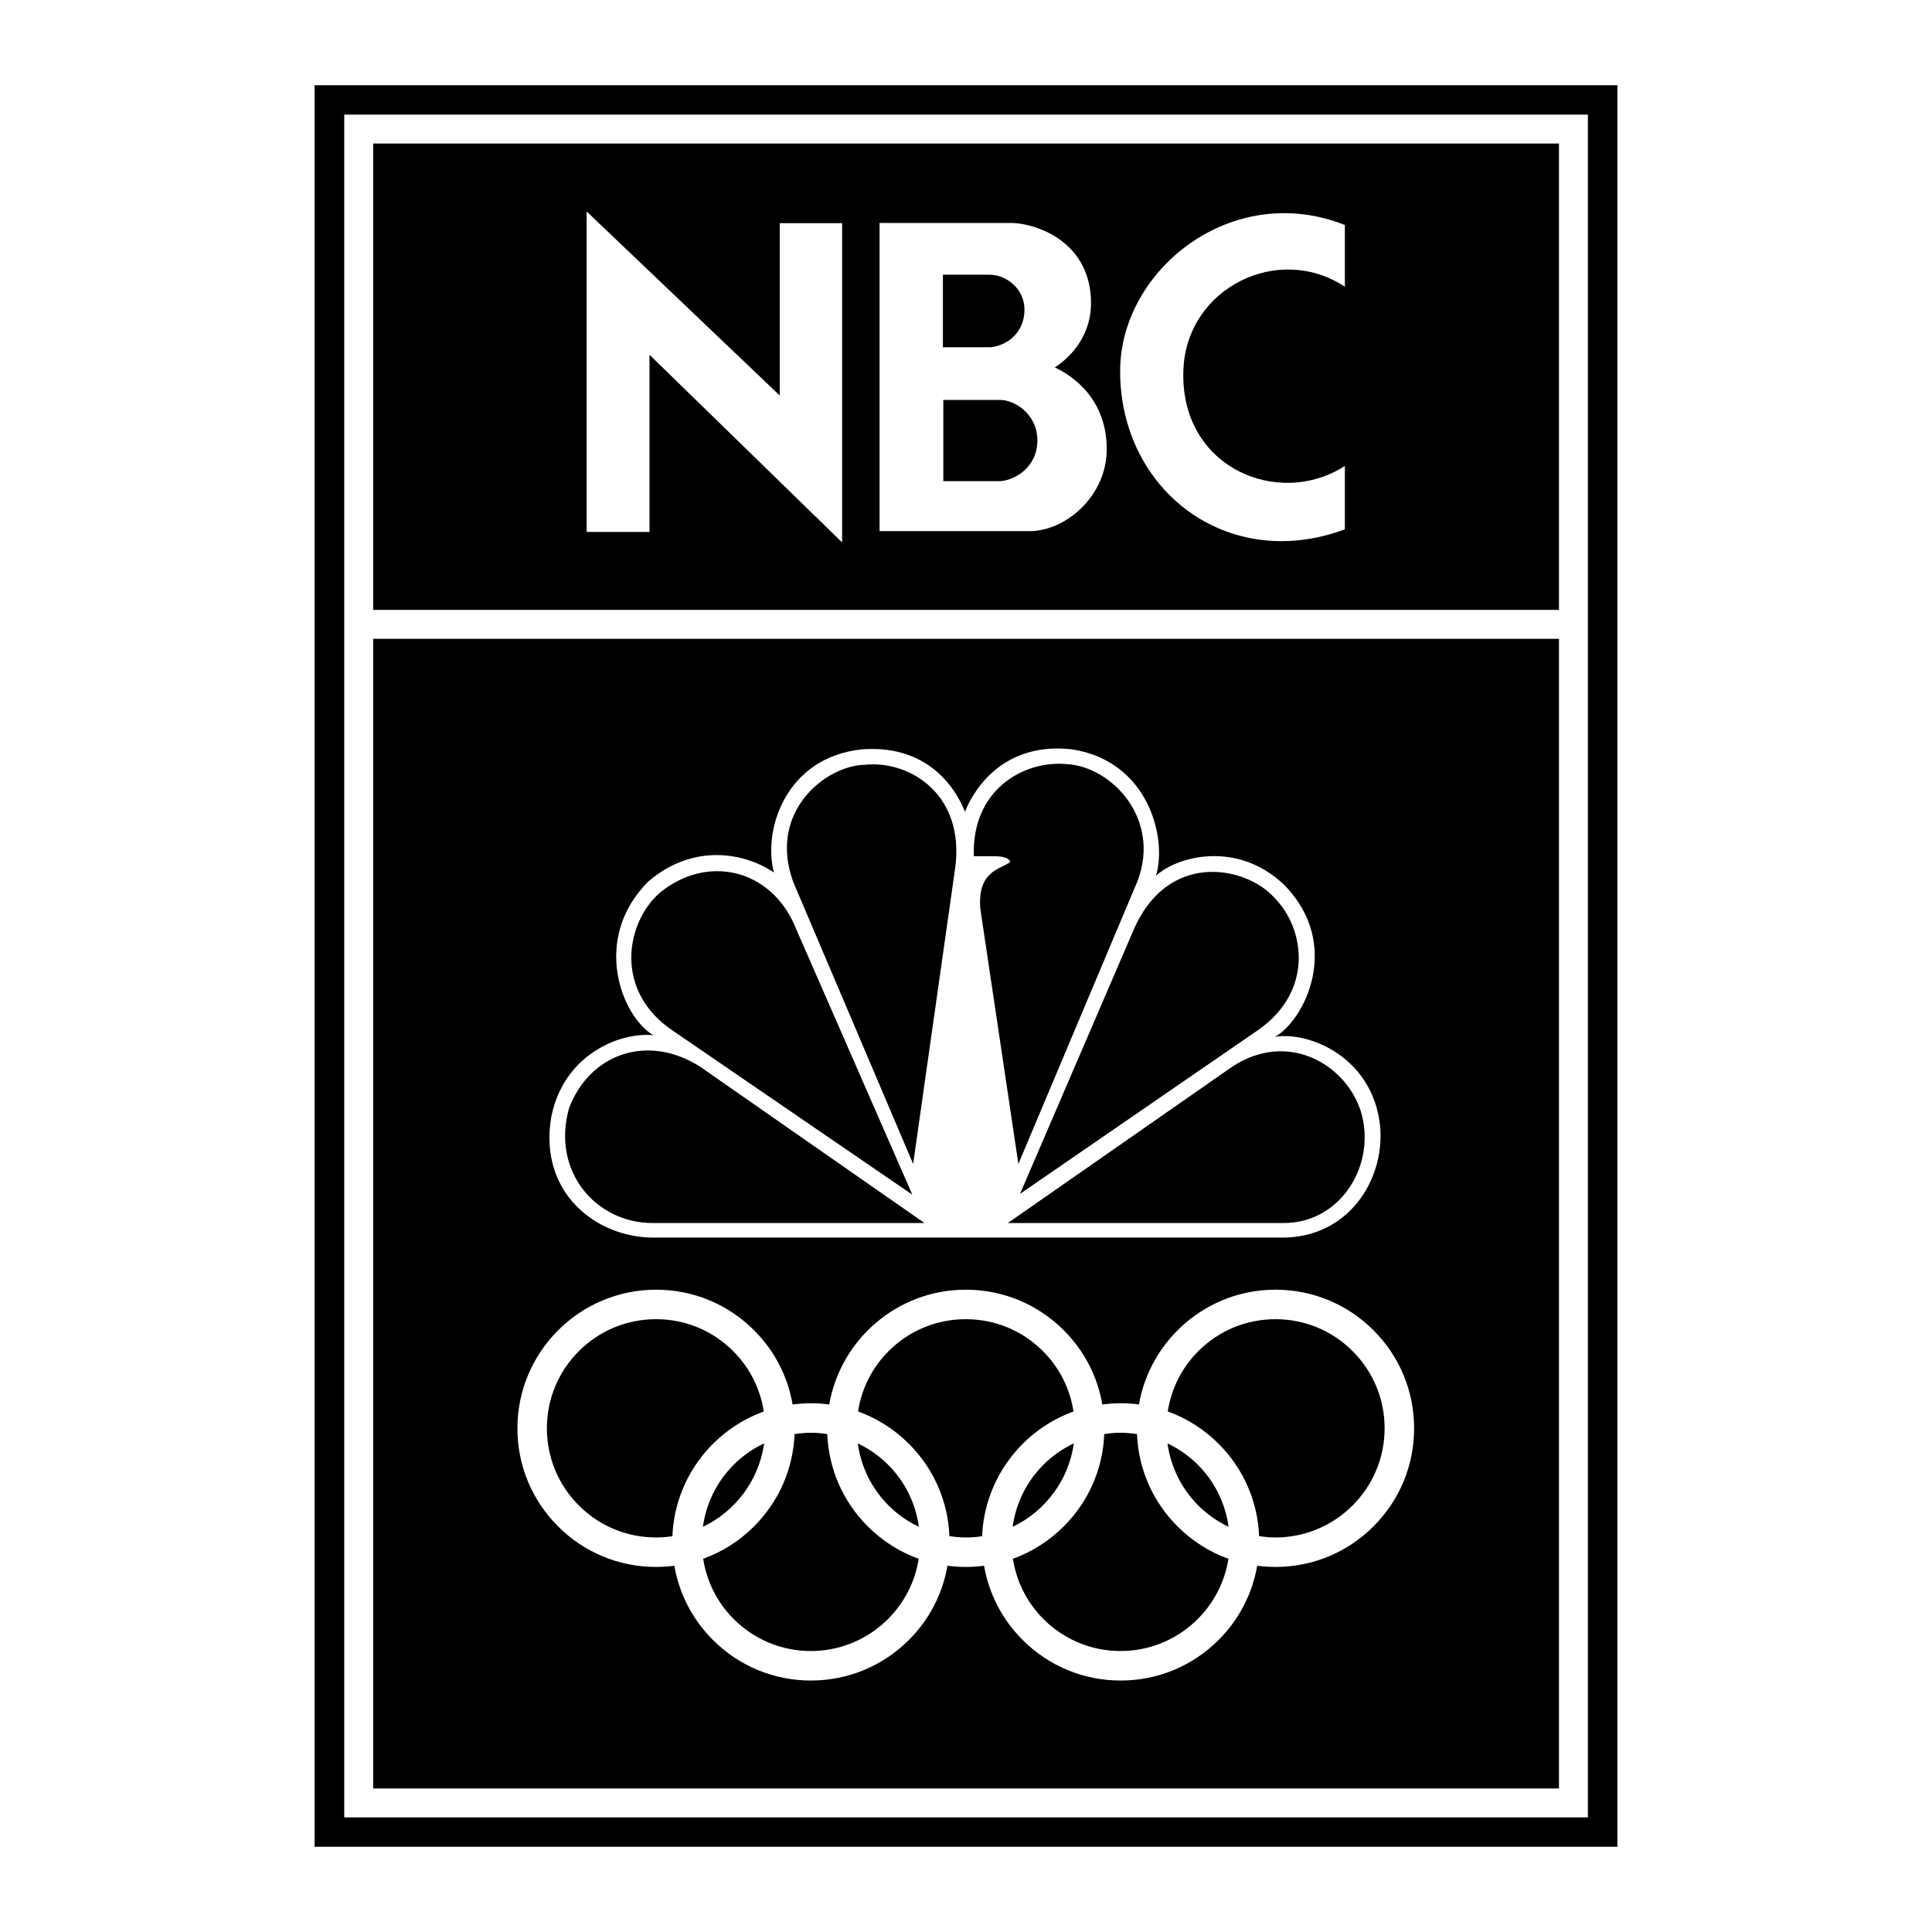 <?xml version="1.0" encoding="utf-8"?>
<!-- Generator: Adobe Illustrator 13.0.0, SVG Export Plug-In . SVG Version: 6.00 Build 14948)  -->
<!DOCTYPE svg PUBLIC "-//W3C//DTD SVG 1.0//EN" "http://www.w3.org/TR/2001/REC-SVG-20010904/DTD/svg10.dtd">
<svg version="1.0" id="Layer_1" xmlns="http://www.w3.org/2000/svg" xmlns:xlink="http://www.w3.org/1999/xlink" x="0px" y="0px"
	 width="192.756px" height="192.756px" viewBox="0 0 192.756 192.756" enable-background="new 0 0 192.756 192.756"
	 xml:space="preserve">
<g>
	<polygon fill-rule="evenodd" clip-rule="evenodd" fill="#FFFFFF" points="0,0 192.756,0 192.756,192.756 0,192.756 0,0 	"/>
	<polygon fill-rule="evenodd" clip-rule="evenodd" points="161.37,184.252 161.37,8.504 31.386,8.504 31.386,184.252 
		161.37,184.252 	"/>
	<path fill="none" stroke="#FFFFFF" stroke-width="2.885" stroke-miterlimit="2.613" d="M156.981,179.879V12.877H35.788v167.002
		H156.981L156.981,179.879z M35.811,62.292h121.147"/>
	<path fill-rule="evenodd" clip-rule="evenodd" fill="#FFFFFF" d="M127.936,123.475c6.542,0,10.177-5.654,9.772-10.984
		c-0.646-6.947-7.026-9.613-10.5-9.047c2.908-1.615,6.785-9.208,0.889-15.185c-4.685-4.442-10.661-2.827-12.762-0.889
		c1.131-3.715-0.727-11.389-8.319-12.6c-6.865-0.808-9.854,3.958-10.742,6.219c-1.292-3.231-4.443-6.704-10.339-6.219
		c-7.511,0.808-9.854,7.996-8.723,12.277c-2.988-2.019-8.077-2.908-12.52,0.888c-5.734,5.735-2.665,13.489,0.485,15.346
		c-3.473-0.322-8.965,2.02-10.177,8.158c-1.292,7.592,4.523,12.035,10.177,12.035H127.936L127.936,123.475z"/>
	<path fill-rule="evenodd" clip-rule="evenodd" d="M79.473,92.782l11.55,26.412l-23.827-16.316
		c-5.977-3.957-4.765-10.741-1.454-13.73C70.427,85.189,77.05,86.562,79.473,92.782L79.473,92.782z"/>
	<path fill-rule="evenodd" clip-rule="evenodd" d="M95.304,86.562l-4.2,29.561L79.15,88.017c-2.584-7.027,3.23-11.631,7.108-11.712
		C90.701,75.82,96.274,79.212,95.304,86.562L95.304,86.562z"/>
	<path fill-rule="evenodd" clip-rule="evenodd" d="M113.478,87.935l-11.873,28.188l-3.796-25.441
		c-0.323-3.877,2.1-3.958,2.988-4.685c-0.162-0.565-1.373-0.565-1.373-0.565h-2.262c-0.242-6.623,4.927-9.531,9.127-9.208
		C110.812,76.385,115.9,81.636,113.478,87.935L113.478,87.935z"/>
	<path fill-rule="evenodd" clip-rule="evenodd" d="M125.593,102.717l-23.827,16.396l11.228-26.09
		c3.392-8.238,11.308-6.623,14.135-3.473C130.197,92.62,131.086,98.84,125.593,102.717L125.593,102.717z"/>
	<path fill-rule="evenodd" clip-rule="evenodd" d="M128.097,122.02h-27.542l22.373-15.588c5.492-3.635,11.308-0.322,12.842,4.441
		C137.385,116.205,133.751,122.02,128.097,122.02L128.097,122.02z"/>
	<path fill-rule="evenodd" clip-rule="evenodd" d="M56.777,110.551c2.1-5.492,7.915-7.432,13.084-4.119l22.373,15.588H65.096
		C59.442,122.02,55,116.852,56.777,110.551L56.777,110.551z"/>
	<path fill-rule="evenodd" clip-rule="evenodd" fill="#FFFFFF" d="M137.035,132.723c-2.612-2.611-6.086-4.051-9.78-4.051
		c-6.815,0-12.491,4.955-13.623,11.453c-0.602-0.08-1.211-0.123-1.827-0.123c-0.619,0-1.228,0.045-1.825,0.125
		c-0.48-2.791-1.802-5.361-3.845-7.404c-2.612-2.611-6.086-4.051-9.781-4.051c-6.815,0-12.491,4.955-13.622,11.453
		c-0.602-0.08-1.211-0.123-1.828-0.123c-0.619,0-1.227,0.045-1.825,0.125c-0.48-2.791-1.802-5.361-3.844-7.404
		c-2.613-2.611-6.086-4.051-9.781-4.051c-7.627,0-13.832,6.205-13.832,13.832c0,3.693,1.439,7.166,4.051,9.779
		c2.613,2.613,6.086,4.051,9.781,4.051c0.616,0,1.225-0.043,1.825-0.121c0.481,2.789,1.802,5.359,3.845,7.4
		c2.612,2.613,6.086,4.053,9.78,4.053s7.168-1.439,9.781-4.053c2.042-2.041,3.363-4.611,3.844-7.4
		c0.601,0.078,1.209,0.121,1.825,0.121c0.616,0,1.225-0.043,1.826-0.121c0.481,2.789,1.802,5.359,3.845,7.4
		c2.612,2.613,6.086,4.053,9.78,4.053s7.168-1.439,9.78-4.053c2.043-2.041,3.363-4.611,3.845-7.4
		c0.601,0.078,1.209,0.121,1.825,0.121c3.694,0,7.168-1.438,9.78-4.051c2.613-2.613,4.052-6.086,4.052-9.779
		C141.087,138.809,139.648,135.336,137.035,132.723L137.035,132.723L137.035,132.723z M57.754,150.203
		c-2.057-2.057-3.19-4.791-3.19-7.699s1.133-5.645,3.19-7.699c2.057-2.059,4.791-3.189,7.699-3.189s5.643,1.131,7.699,3.189
		c1.656,1.654,2.7,3.75,3.049,6.021c-5.15,1.867-8.884,6.711-9.115,12.443c-0.533,0.08-1.078,0.123-1.633,0.123
		C62.545,153.393,59.811,152.26,57.754,150.203L57.754,150.203L57.754,150.203z M76.237,144.004
		c-0.511,3.684-2.869,6.785-6.107,8.33c0.321-2.338,1.376-4.502,3.075-6.199C74.099,145.24,75.127,144.531,76.237,144.004
		L76.237,144.004L76.237,144.004z M80.904,164.723c-2.908,0-5.643-1.133-7.699-3.189c-1.654-1.654-2.697-3.748-3.047-6.016
		c1.887-0.68,3.617-1.773,5.077-3.234c2.476-2.477,3.896-5.727,4.037-9.205c0.536-0.08,1.08-0.133,1.632-0.133
		s1.096,0.053,1.633,0.133c0.142,3.479,1.561,6.729,4.037,9.205c1.463,1.463,3.196,2.559,5.087,3.238
		C90.848,160.727,86.334,164.723,80.904,164.723L80.904,164.723L80.904,164.723z M85.581,144.008
		c1.105,0.527,2.131,1.234,3.022,2.127c1.697,1.695,2.752,3.857,3.074,6.193c-1.106-0.527-2.131-1.234-3.023-2.125
		C86.958,148.506,85.902,146.344,85.581,144.008L85.581,144.008L85.581,144.008z M94.722,153.258
		c-0.142-3.479-1.561-6.729-4.037-9.205c-1.461-1.461-3.19-2.553-5.077-3.234c0.351-2.268,1.394-4.361,3.047-6.014
		c2.057-2.059,4.791-3.189,7.699-3.189c2.909,0,5.643,1.131,7.7,3.189c1.655,1.654,2.699,3.75,3.049,6.021
		c-5.15,1.867-8.884,6.711-9.115,12.443c-0.533,0.08-1.078,0.123-1.633,0.123C95.801,153.393,95.258,153.338,94.722,153.258
		L94.722,153.258L94.722,153.258z M107.137,144.004c-0.51,3.684-2.868,6.785-6.106,8.33c0.32-2.338,1.377-4.502,3.074-6.199
		C105,145.24,106.027,144.531,107.137,144.004L107.137,144.004L107.137,144.004z M111.805,164.723c-2.908,0-5.643-1.133-7.7-3.189
		c-1.652-1.654-2.696-3.748-3.047-6.016c1.887-0.68,3.617-1.773,5.077-3.234c2.477-2.477,3.896-5.727,4.037-9.205
		c0.537-0.08,1.08-0.133,1.633-0.133s1.096,0.053,1.633,0.133c0.142,3.479,1.561,6.729,4.037,9.205
		c1.463,1.463,3.196,2.559,5.088,3.238C121.748,160.727,117.234,164.723,111.805,164.723L111.805,164.723L111.805,164.723z
		 M116.481,144.008c1.105,0.527,2.131,1.234,3.023,2.127c1.696,1.695,2.752,3.857,3.073,6.193c-1.105-0.527-2.131-1.234-3.022-2.125
		C117.858,148.506,116.804,146.344,116.481,144.008L116.481,144.008L116.481,144.008z M127.255,153.393
		c-0.553,0-1.096-0.055-1.633-0.135c-0.142-3.479-1.561-6.729-4.037-9.205c-1.46-1.461-3.19-2.553-5.077-3.234
		c0.351-2.268,1.395-4.361,3.048-6.014c2.057-2.059,4.791-3.189,7.699-3.189s5.643,1.131,7.7,3.189
		c2.056,2.055,3.188,4.791,3.188,7.699C138.144,148.508,133.259,153.393,127.255,153.393L127.255,153.393z"/>
	<polygon fill-rule="evenodd" clip-rule="evenodd" fill="#FFFFFF" points="58.531,21.099 77.795,39.46 77.795,22.267 84.019,22.267 
		84.019,54.118 64.8,35.393 64.8,53.07 58.531,53.07 58.531,21.099 	"/>
	<path fill-rule="evenodd" clip-rule="evenodd" fill="#FFFFFF" d="M94.074,27.409h4.674c1.571,0,3.465,1.326,3.465,3.497
		c0,2.05-1.45,3.497-3.344,3.738h-4.795V27.409L94.074,27.409L94.074,27.409z M87.754,52.992h14.982
		c3.538,0,7.682-3.459,7.682-8.171c0-4.835-3.139-7.206-5.188-8.169c0,0,3.779-2.129,3.618-6.711
		c-0.201-6.161-5.91-7.694-7.924-7.694h-13.17V52.992L87.754,52.992L87.754,52.992z M94.114,39.905h5.722
		c1.289,0,3.664,1.33,3.664,4.03c0,2.78-2.415,4.069-3.825,4.069c0,0-4.553,0-5.561,0V39.905L94.114,39.905z"/>
	<path fill-rule="evenodd" clip-rule="evenodd" fill="#FFFFFF" d="M134.177,28.61c-6.604-4.389-15.744,0.081-16.106,8.214
		c-0.442,9.865,9.503,13.933,16.106,9.664c0,0.161,0,6.322,0,6.322c-11.677,4.348-22.421-3.866-22.421-15.785
		c0-10.107,11.187-19.046,22.421-14.577V28.61L134.177,28.61z"/>
</g>
</svg>
